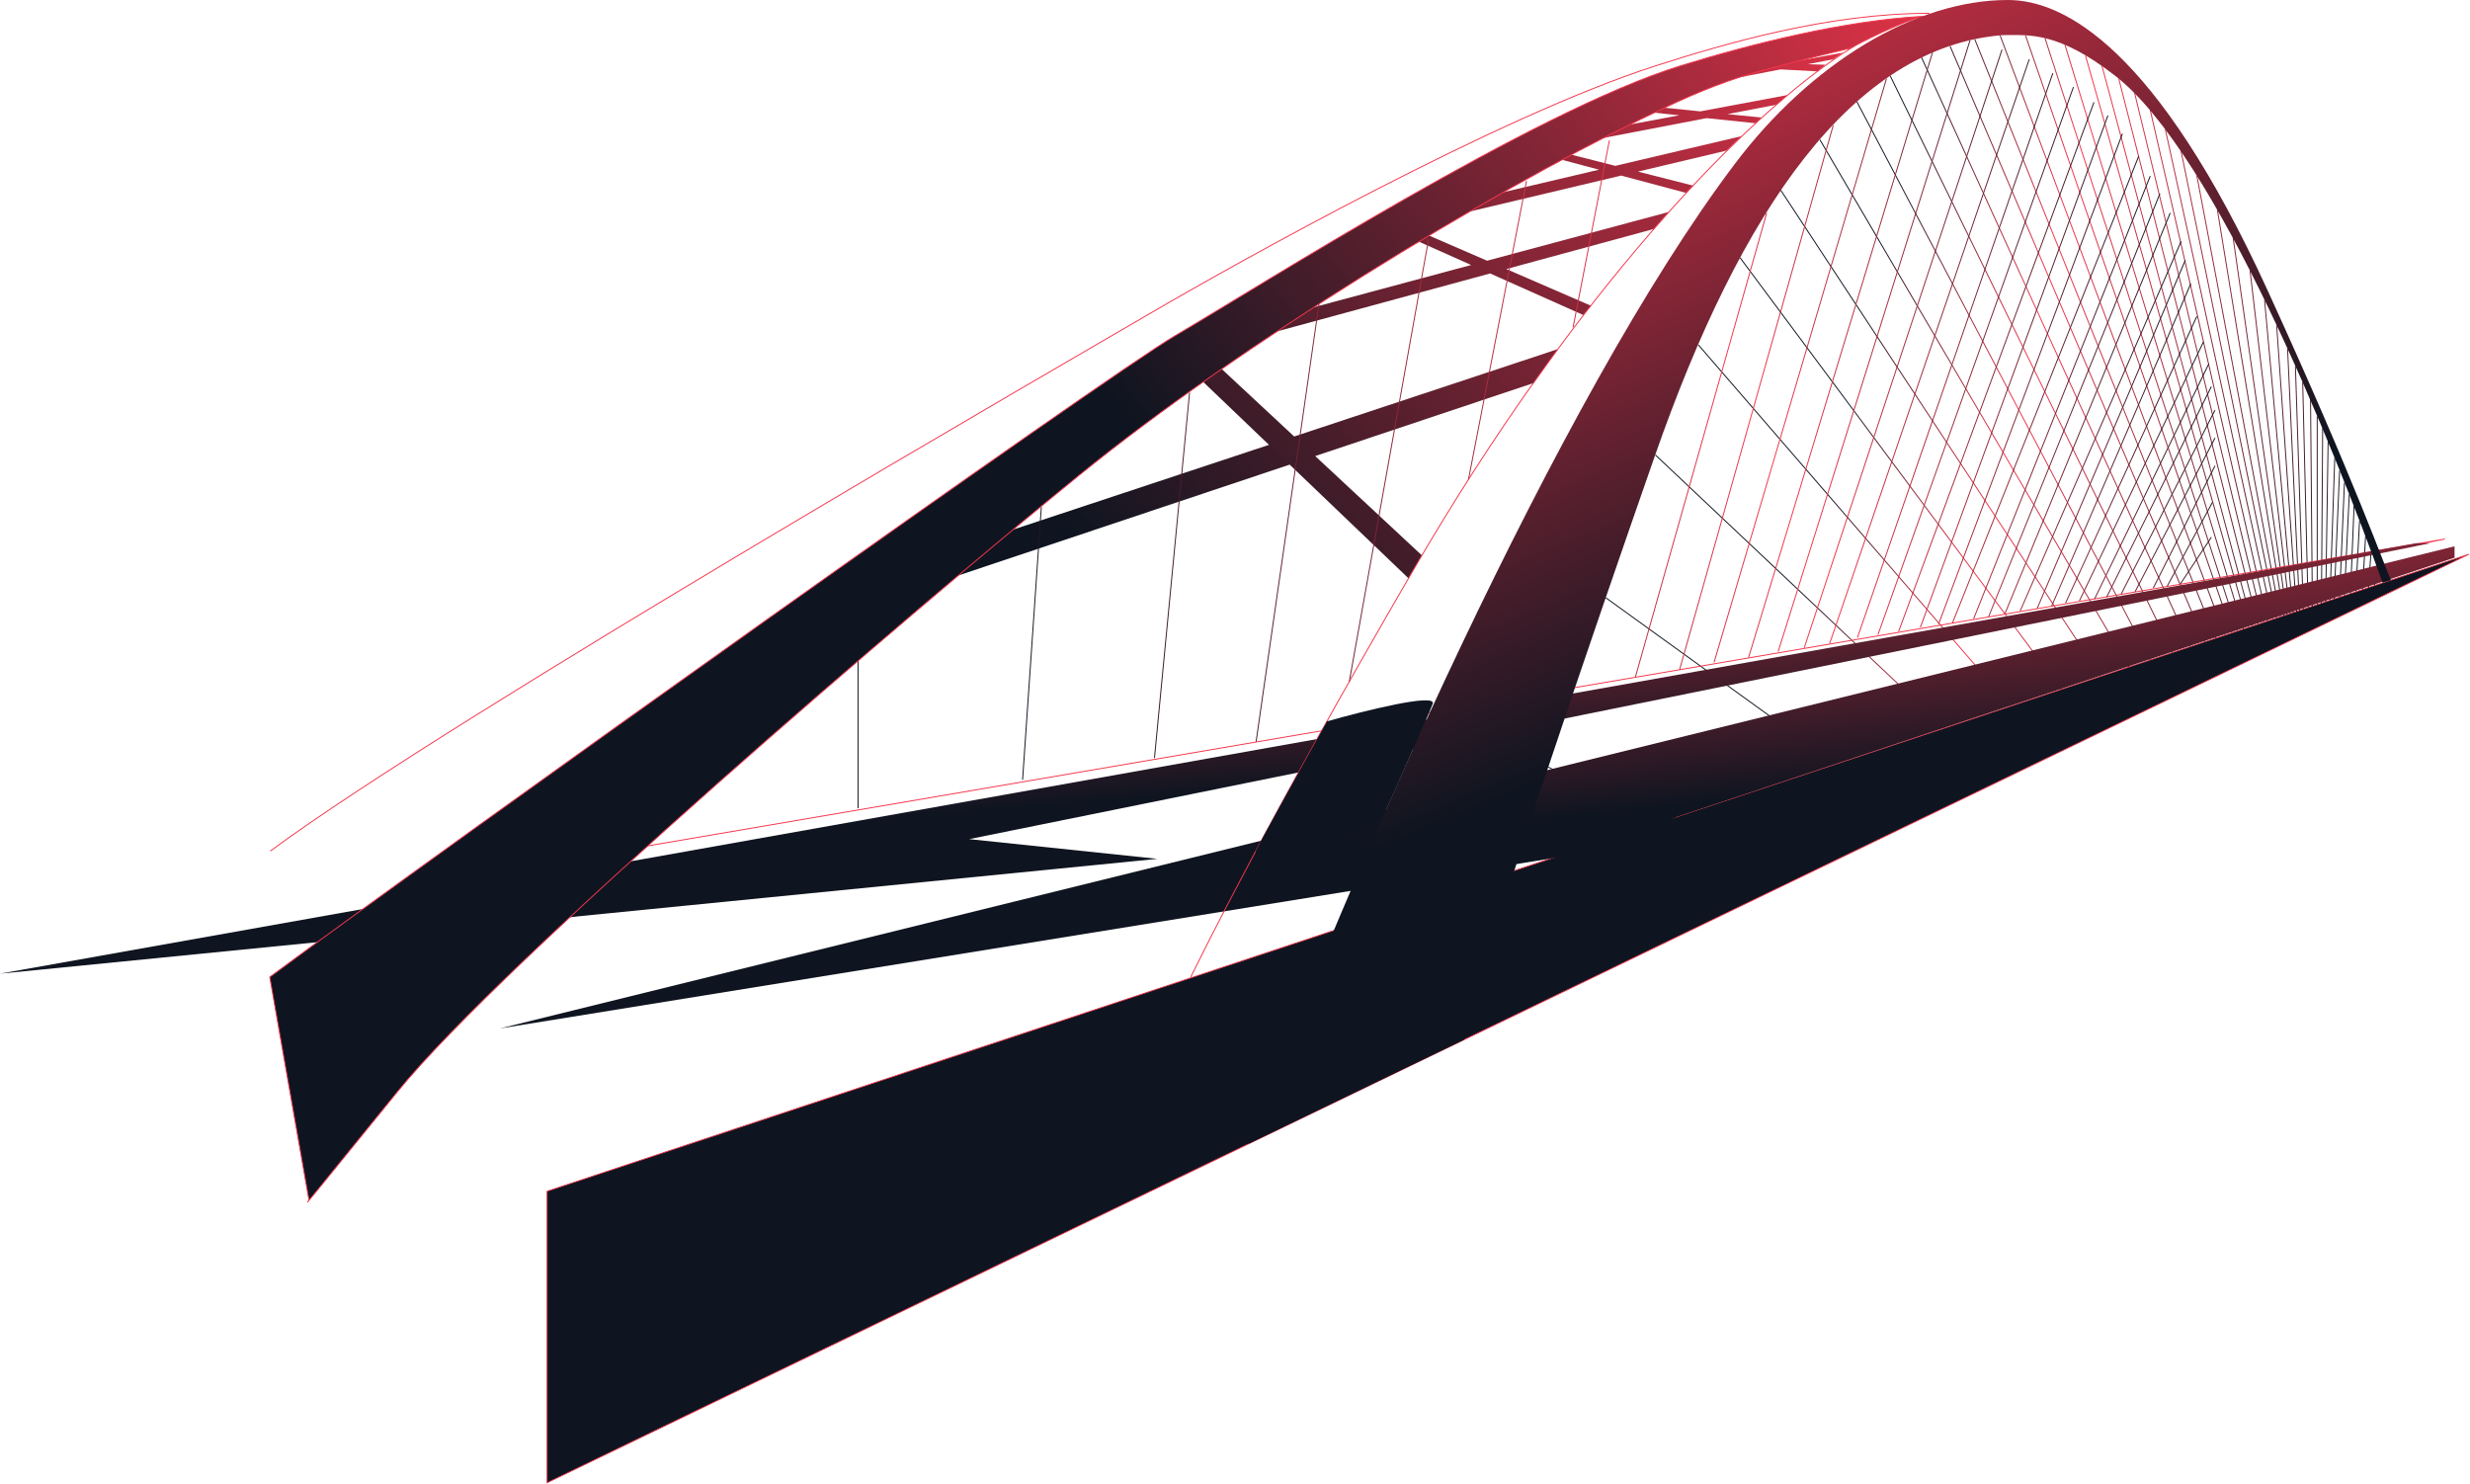 <?xml version="1.0" encoding="UTF-8"?> <svg xmlns="http://www.w3.org/2000/svg" width="1293" height="777" viewBox="0 0 1293 777" fill="none"><path d="M286.39 776.203L1292.51 290.088L286.39 623.56V776.203Z" fill="#0F1520" stroke="#F4354B" stroke-width="0.447"></path><path d="M868.143 430.696L810.506 401.561M961.249 399.977L840.592 312.888M1017.94 380.976L866.56 238.15M1052.46 369.575L889.045 180.513M1079.06 361.025L910.896 134.91M1099.64 354.058L932.114 99.441M1114.53 349.307L952.699 73.156M1125.61 345.507L972.017 53.205M1137.33 341.707L989.434 39.587M1146.51 338.54L1005.9 30.087M1154.11 336.006L1020.79 24.07M1159.81 334.106L1033.77 20.586M1164.56 332.206L1047.07 18.686M1060.37 18.686L1168.36 330.939M1070.51 19.953L1171.21 329.989M1080.96 23.436L1174.38 329.356M1091.72 29.137L1176.91 328.089M1100.27 34.204L1179.13 327.456M1109.14 41.171L1181.98 326.506M1117.38 48.455L1184.51 325.556M1125.61 57.639L1187.05 324.922M1133.53 67.772L1189.58 323.972M1141.76 79.173L1191.8 323.339M1149.99 91.841L1193.7 322.706M1160.76 109.892L1195.6 322.389M1244.05 296.104L1243.1 306.238M1241.2 288.503L1239.93 307.505M1238.35 280.586L1236.77 308.455M1235.18 272.669L1233.28 309.405M1232.33 264.752L1230.43 310.671M1229.8 258.735L1227.27 311.622M1227.27 252.718L1224.73 312.572M1224.73 246.384L1221.88 313.522M1222.2 239.734L1219.67 314.155M1218.72 231.183L1217.45 315.105M1215.87 224.216L1215.23 315.738M1213.02 217.882V316.372M1209.53 209.015L1210.48 317.322M1205.42 200.148L1208.27 317.955M1201.61 191.597L1205.73 318.905M1197.5 182.413L1203.83 319.539M1191.8 170.379L1202.25 320.172M1185.46 157.078L1200.35 320.805M1177.86 141.561L1198.76 321.122M1169 124.46L1197.18 321.756" stroke="url(#paint0_linear_43_2667)" stroke-width="0.499"></path><path d="M141.493 445.511C237.449 374.574 566.115 185.072 602.091 164.044C647.061 137.759 784.066 61.007 866.524 34.514C902.981 22.8 956.818 6.969 1010.02 6.967" stroke="#F4354B" stroke-width="0.499"></path><path d="M445.683 305.288L449.8 318.589L675.108 243.217L737.352 302.754L744.319 290.72L688.489 238.74L802.906 200.464L815.574 182.73L677.476 228.487L624.928 179.563L613.528 184.313L664.28 232.859L445.683 305.288Z" fill="url(#paint1_linear_43_2667)"></path><path d="M873.627 110.931L778.465 136.477L736.846 118.442L848.648 91.913L882.533 100.944L886.312 97.166L857.437 89.827L903.856 78.812L911.683 71.255L845.586 86.815L810.19 77.82L893.367 61.837L918.97 64.507L922.209 61.539L904.318 59.733L930.036 54.791L935.915 49.721L890.074 58.295L839.642 53.205L834.892 55.738L879.094 60.349L808.924 73.473L810.19 77.82L804.49 76.323L798.473 78.54L837.056 88.823L735.452 112.742L736.846 118.442L731.018 115.909L724.685 118.442L770.121 138.717L630.945 176.079V183.68L780.05 143.147L828.823 164.911L832.872 160.053L788.535 140.841L865.8 119.837L873.627 110.931Z" fill="url(#paint2_linear_43_2667)"></path><path d="M932.12 36.334L951.433 37.37L955.55 33.887L946.315 33.604L959.667 31.037L964.734 27.553L933.856 33.223L893.479 31.987L886.512 33.887L920.35 35.703L852.626 48.138V51.621L932.12 36.334Z" fill="url(#paint3_linear_43_2667)"></path><path d="M247.12 490.233L1279.84 282.17L255.988 456.981L247.12 490.233Z" stroke="#F4354B" stroke-width="0.499"></path><path d="M261.69 538.374L1284.91 285.975V291.926L877.739 427.632L842.932 444.375L261.69 538.374Z" fill="url(#paint4_linear_43_2667)"></path><path d="M0 509.683L1264.94 284.364L1272.18 284.364L507.363 439.261L605.91 449.582L0 509.683Z" fill="url(#paint5_linear_43_2667)"></path><path d="M449.166 341.074V423.096M545.122 265.386L535.305 408.212M622.711 205.532L604.343 396.811M690.482 158.979L657.546 388.26M747.802 125.41L706.316 356.908M799.105 94.692L768.703 251.135M842.491 73.474L823.49 171.33M1011.6 27.554L915.329 344.241M987.534 41.172L897.278 346.774M959.666 65.556L879.227 350.575M924.83 111.476L856.109 354.375M1031.24 21.22L930.847 341.074M1048.02 25.971L944.465 339.174M1062.27 31.038L957.766 336.957M1074.62 38.321L972.333 333.79M1085.39 45.605L983.101 332.207M1096.16 53.522L993.868 330.623M1005.27 328.407L1103.44 60.489M1014.77 326.823L1111.04 69.99M1022.05 326.19L1119.59 81.707M1033.14 323.973L1125.61 92.158M1041.05 322.706L1130.68 101.342M1049.6 321.123L1136.06 111.476M1057.52 319.856L1141.76 126.36M1066.39 318.589L1143.98 136.178M1073.99 317.323L1146.83 148.528M1081.27 315.739L1149.99 165.629M1088.56 314.472L1153.48 178.93M1096.47 313.522L1156.33 190.331M1102.81 312.572L1157.6 202.365M1110.41 310.989L1159.5 214.716M1117.69 309.722L1159.5 229.284M1127.19 307.822L1159.5 243.851M1134.48 306.872L1158.23 262.852M1141.44 305.605L1157.6 281.22" stroke="url(#paint6_linear_43_2667)" stroke-width="0.499"></path><path d="M969.17 25.101C972.948 22.606 995.345 11.4 1006.53 8.55C965.998 10.763 917.288 22.819 879.543 34.517C802.905 58.27 660.079 149.472 615.11 175.757C579.134 196.785 237.168 440.507 141.212 511.445L161.745 628.277C158.578 632.289 163.392 626.567 207.981 571.59C263.718 502.869 478.935 318.583 564.757 248.912C650.579 179.241 778.519 101.66 858.325 62.704C877.325 53.429 891.894 46.553 911.211 40.219C920.395 37.208 952.913 28.795 969.17 25.101Z" fill="url(#paint7_linear_43_2667)"></path><path d="M969.17 25.101C972.948 22.606 995.345 11.4 1006.53 8.55C965.998 10.763 917.288 22.819 879.543 34.517C802.905 58.27 660.079 149.472 615.11 175.757C579.134 196.785 237.168 440.507 141.212 511.445L161.745 628.277C158.578 632.289 163.392 626.567 207.981 571.59C263.718 502.869 478.935 318.583 564.757 248.912C650.579 179.241 778.519 101.66 858.325 62.704C877.325 53.429 891.894 46.553 911.211 40.219C920.395 37.208 952.913 28.795 969.17 25.101ZM969.17 25.101C913.3 59.918 823.49 154.539 739.885 298.315C662.466 431.451 629.994 498.144 623.344 511.445" stroke="#F4354B" stroke-width="0.499"></path><path d="M1051.19 6.96961e-05C1002.42 -0.056 947.97 33.145 908.365 85.505C814.942 209.014 704.629 463.208 653.432 598.856L766.172 544.386C782.007 482.21 832.828 334.563 866.245 238.783C911.215 109.891 969.802 24.386 1048.66 18.369C1062.27 18.369 1077.35 16.427 1107.24 39.656C1160.13 80.755 1222.2 235.298 1247.22 304.97L1251.65 303.703C1248.91 298.319 1233.29 252.963 1187.05 152.01C1129.01 25.278 1080.64 0.034 1051.19 6.96961e-05Z" fill="url(#paint8_linear_43_2667)"></path><path d="M750.002 368.423C747.843 374.253 729.669 414.936 720.853 434.549C698.451 440.756 654.403 451.606 657.426 445.344C660.449 439.083 683.516 397.572 694.672 377.6C714.015 372.112 752.161 362.593 750.002 368.423Z" fill="#0F1520"></path><defs><linearGradient id="paint0_linear_43_2667" x1="1225.32" y1="334.398" x2="948.995" y2="271.016" gradientUnits="userSpaceOnUse"><stop stop-color="#0F1520"></stop><stop offset="0.677" stop-color="#F4354B"></stop><stop offset="1" stop-color="#0F1520"></stop></linearGradient><linearGradient id="paint1_linear_43_2667" x1="984.278" y1="-38.865" x2="600.478" y2="318.484" gradientUnits="userSpaceOnUse"><stop stop-color="#F4354B"></stop><stop offset="1" stop-color="#0F1520"></stop></linearGradient><linearGradient id="paint2_linear_43_2667" x1="984.278" y1="-38.865" x2="600.478" y2="318.484" gradientUnits="userSpaceOnUse"><stop stop-color="#F4354B"></stop><stop offset="1" stop-color="#0F1520"></stop></linearGradient><linearGradient id="paint3_linear_43_2667" x1="984.278" y1="-38.865" x2="600.478" y2="318.484" gradientUnits="userSpaceOnUse"><stop stop-color="#F4354B"></stop><stop offset="1" stop-color="#0F1520"></stop></linearGradient><linearGradient id="paint4_linear_43_2667" x1="739.868" y1="247.412" x2="759.211" y2="433.319" gradientUnits="userSpaceOnUse"><stop stop-color="#F4354B"></stop><stop offset="1" stop-color="#0F1520"></stop></linearGradient><linearGradient id="paint5_linear_43_2667" x1="594.524" y1="249.938" x2="606.988" y2="416.766" gradientUnits="userSpaceOnUse"><stop stop-color="#F4354B"></stop><stop offset="1" stop-color="#0F1520"></stop></linearGradient><linearGradient id="paint6_linear_43_2667" x1="1146.01" y1="125.206" x2="539.351" y2="349.698" gradientUnits="userSpaceOnUse"><stop stop-color="#0F1520"></stop><stop offset="0.377" stop-color="#F4354B"></stop><stop offset="1" stop-color="#0F1520"></stop></linearGradient><linearGradient id="paint7_linear_43_2667" x1="1006.41" y1="-71.794" x2="612.082" y2="244.26" gradientUnits="userSpaceOnUse"><stop stop-color="#F4354B"></stop><stop offset="1" stop-color="#0F1520"></stop></linearGradient><linearGradient id="paint8_linear_43_2667" x1="932.998" y1="-91.496" x2="1092.78" y2="286.905" gradientUnits="userSpaceOnUse"><stop stop-color="#F4354B"></stop><stop offset="1" stop-color="#0F1520"></stop></linearGradient></defs></svg> 
